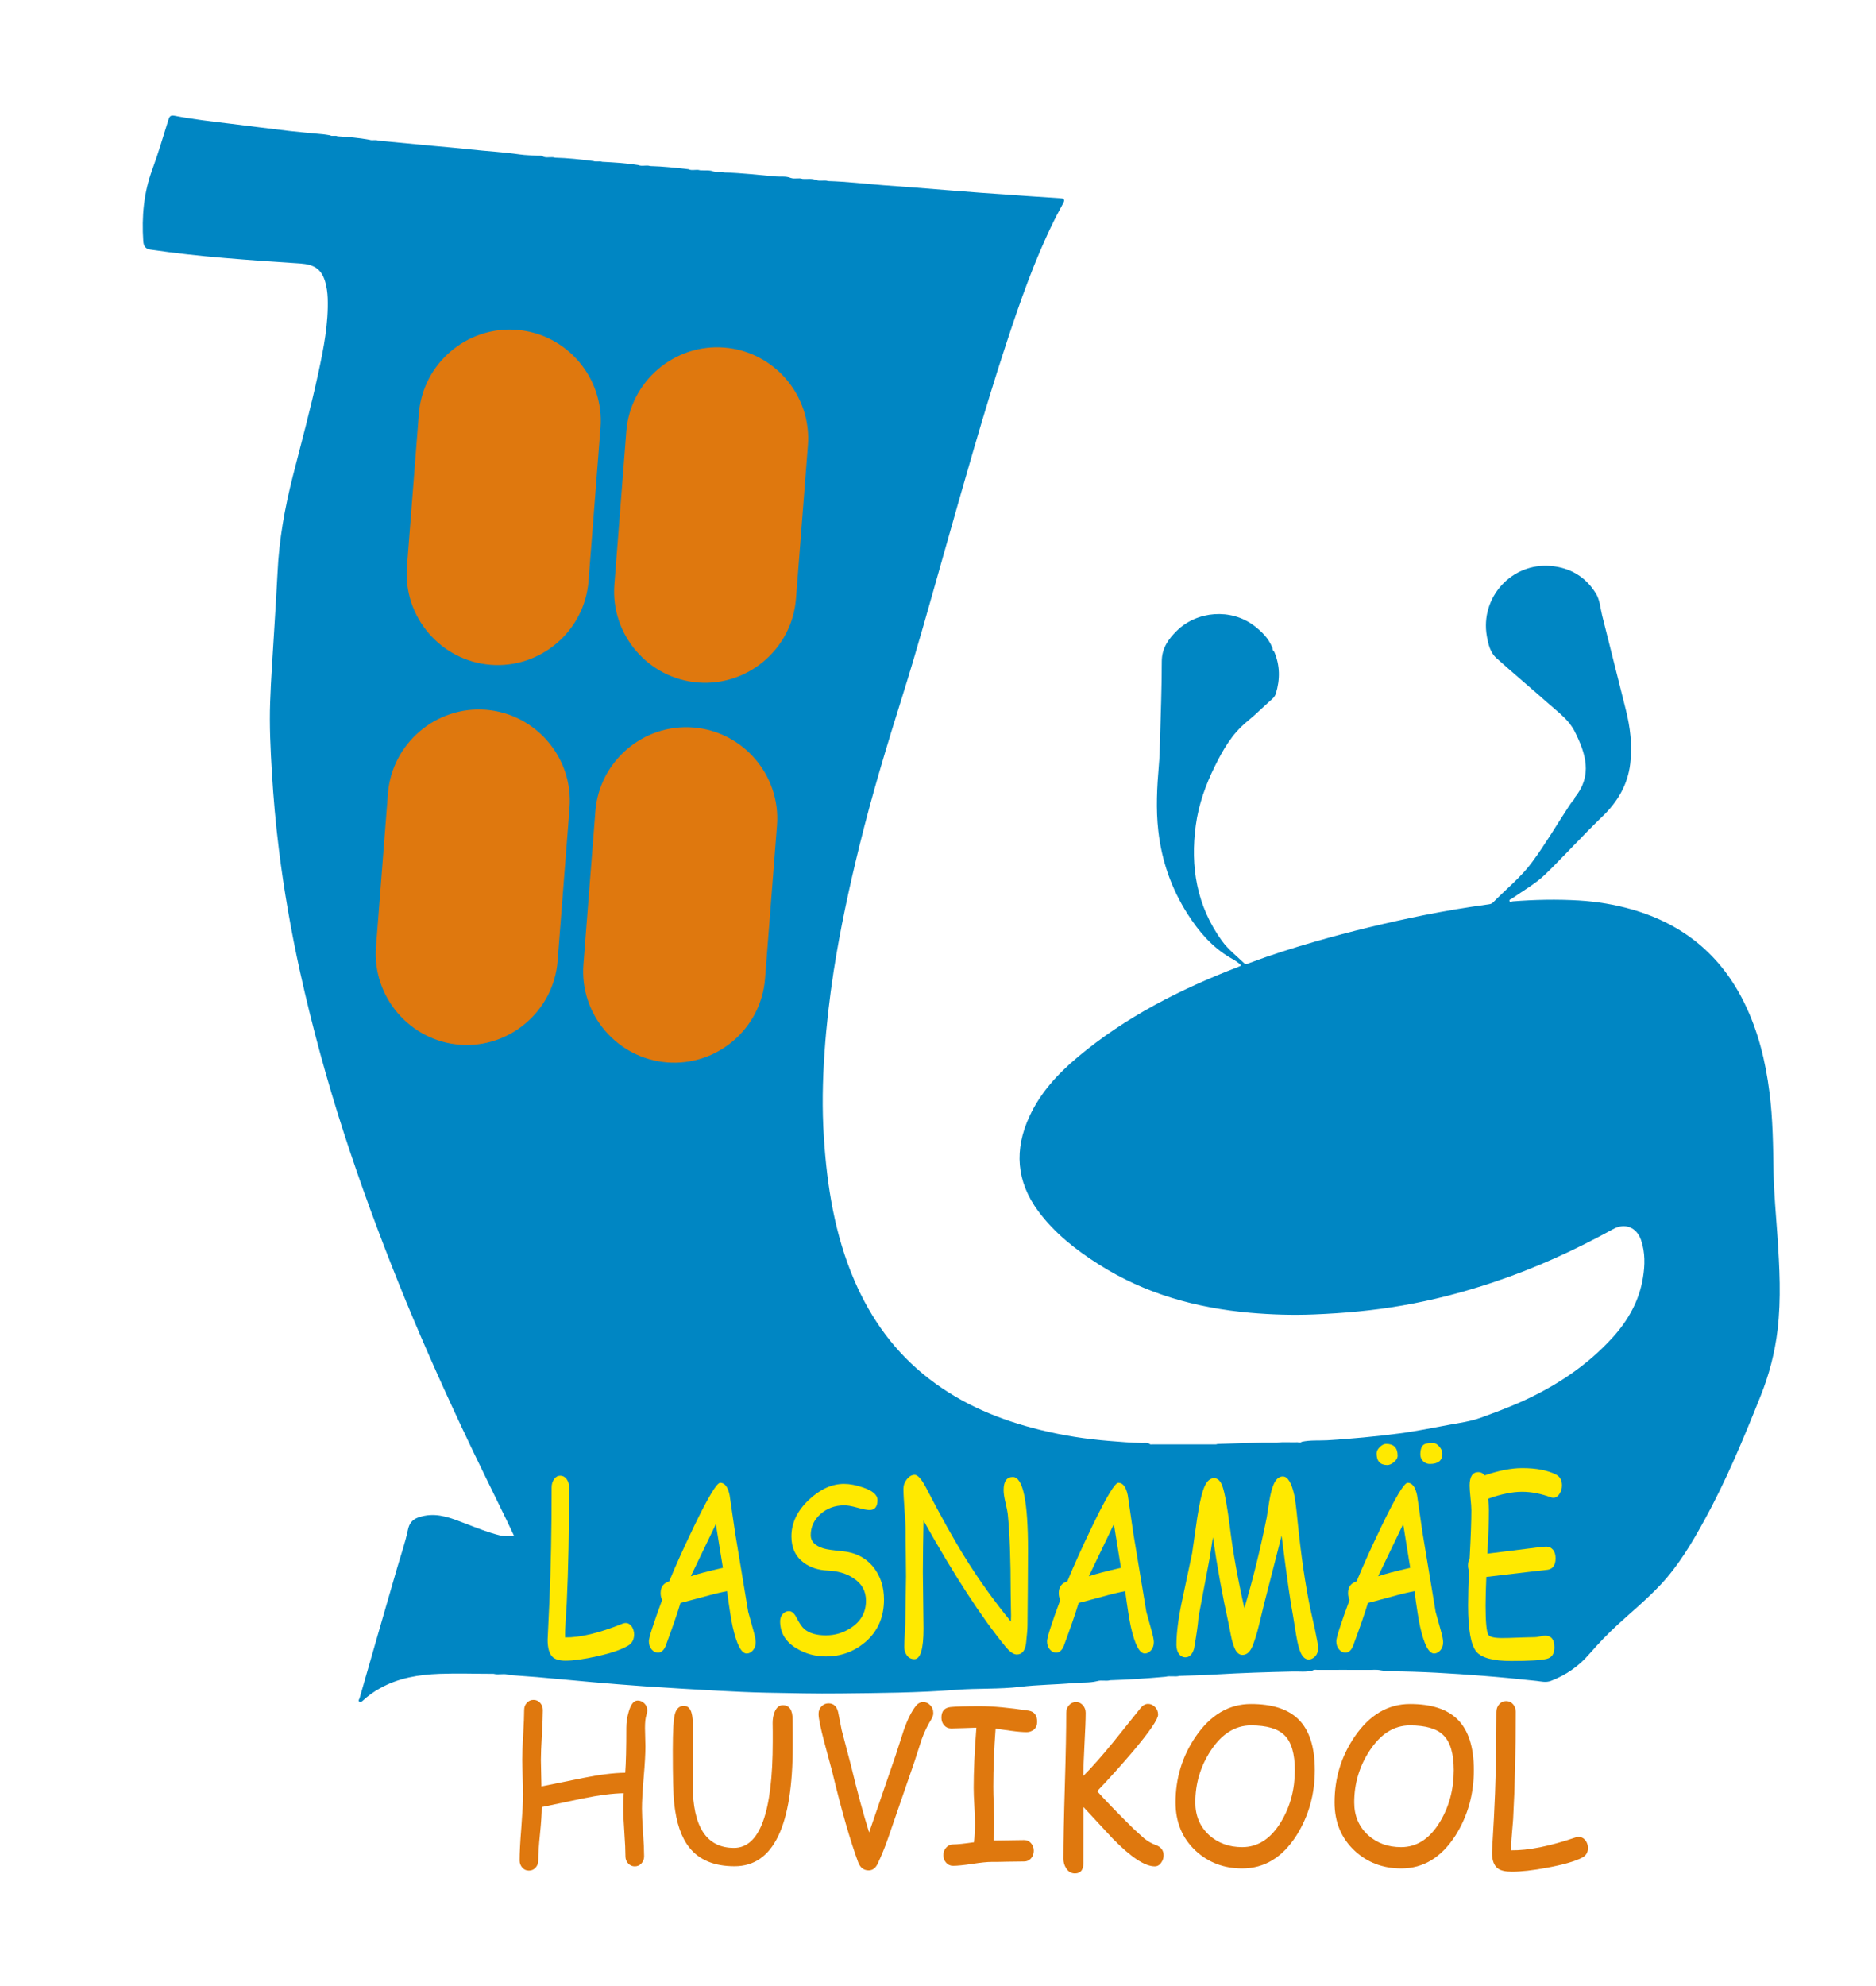 <?xml version="1.0" encoding="UTF-8"?> <!-- Generator: Adobe Illustrator 24.0.1, SVG Export Plug-In . SVG Version: 6.00 Build 0) --> <svg xmlns="http://www.w3.org/2000/svg" xmlns:xlink="http://www.w3.org/1999/xlink" x="0px" y="0px" viewBox="0 0 172.83 182.82" xml:space="preserve"> <g id="Слой_5"> <g> <path fill="#DF780E" d="M59.55,157.91c-0.09,0.27-0.13,0.66-0.13,1.18c0,0.19,0.01,0.48,0.02,0.85c0.01,0.38,0.02,0.66,0.02,0.86 c0,0.64-0.05,1.59-0.16,2.86s-0.16,2.22-0.16,2.86c0,0.49,0.03,1.22,0.1,2.19c0.07,0.97,0.1,1.71,0.1,2.2 c0,0.26-0.08,0.48-0.25,0.66c-0.16,0.18-0.37,0.27-0.61,0.27c-0.24,0-0.44-0.09-0.61-0.27c-0.17-0.18-0.25-0.4-0.25-0.66 c0-0.49-0.03-1.23-0.1-2.2c-0.07-0.97-0.1-1.7-0.1-2.19c0-0.47,0.01-0.94,0.04-1.42c-1.02,0.02-2.28,0.18-3.79,0.49l-3.76,0.79 c0,0.58-0.05,1.39-0.16,2.45s-0.16,1.88-0.16,2.46c0,0.26-0.08,0.49-0.25,0.67c-0.16,0.18-0.37,0.27-0.61,0.27 c-0.25,0-0.45-0.09-0.61-0.27c-0.16-0.18-0.25-0.4-0.25-0.67c0-0.68,0.05-1.69,0.16-3.04c0.1-1.35,0.16-2.36,0.16-3.04 c0-0.35-0.01-0.88-0.04-1.6c-0.02-0.71-0.04-1.25-0.04-1.6c0-0.51,0.03-1.27,0.09-2.28c0.06-1.02,0.09-1.78,0.09-2.28 c0-0.27,0.08-0.49,0.25-0.67c0.16-0.18,0.37-0.27,0.61-0.27c0.24,0,0.45,0.09,0.61,0.27c0.16,0.18,0.25,0.4,0.25,0.67 c0,0.51-0.03,1.28-0.09,2.3c-0.06,1.02-0.09,1.79-0.09,2.3l0.05,2.43l3.84-0.78c1.53-0.31,2.83-0.47,3.88-0.48 c0.07-0.92,0.1-2.3,0.1-4.14c0-0.49,0.07-0.98,0.22-1.48c0.2-0.69,0.47-1.03,0.83-1.03c0.23,0,0.43,0.09,0.61,0.26 s0.27,0.4,0.27,0.67C59.63,157.61,59.6,157.75,59.55,157.91z"></path> <path fill="#DF780E" d="M67.67,171.83c-1.86,0-3.24-0.57-4.16-1.72c-0.74-0.92-1.21-2.29-1.4-4.09c-0.09-0.81-0.13-2.44-0.13-4.87 c0-0.9,0.02-1.62,0.05-2.17c0.04-0.58,0.09-0.99,0.16-1.22c0.15-0.47,0.42-0.7,0.81-0.7c0.55,0,0.82,0.54,0.82,1.62v5.64 c0,3.88,1.27,5.82,3.8,5.82c2.38,0,3.57-3.27,3.57-9.8c0-0.24,0-0.56,0-0.94c-0.01-0.38-0.01-0.64-0.01-0.77 c0-0.4,0.07-0.75,0.2-1.05c0.17-0.38,0.41-0.58,0.74-0.58c0.6,0,0.9,0.44,0.9,1.32c0,0.26,0,0.66,0.01,1.19c0,0.53,0,0.93,0,1.19 C73.04,168.12,71.25,171.83,67.67,171.83z"></path> <path fill="#DF780E" d="M85.81,158.28c-0.37,0.6-0.67,1.22-0.9,1.87l-0.68,2.1l-2.41,6.98c-0.28,0.82-0.61,1.62-0.98,2.4 c-0.19,0.38-0.46,0.58-0.81,0.58c-0.46,0-0.78-0.25-0.97-0.75c-0.72-1.95-1.53-4.75-2.41-8.41l-0.71-2.64 c-0.35-1.33-0.53-2.2-0.53-2.61c0-0.29,0.1-0.53,0.29-0.71c0.17-0.17,0.38-0.26,0.63-0.26c0.45,0,0.75,0.26,0.88,0.79l0.33,1.67 l0.86,3.27c0.57,2.38,1.13,4.44,1.67,6.16l0.05-0.15l2.4-6.98l0.76-2.35c0.34-0.95,0.7-1.67,1.08-2.15 c0.2-0.26,0.43-0.38,0.7-0.38c0.24,0,0.45,0.1,0.64,0.29s0.28,0.43,0.28,0.71C85.99,157.89,85.93,158.08,85.81,158.28z"></path> <path fill="#DF780E" d="M94.6,159.48c-0.38,0-0.86-0.04-1.44-0.12l-1.44-0.2c-0.14,1.86-0.21,3.64-0.21,5.34 c0,0.45,0.01,1,0.04,1.66c0.02,0.66,0.04,1.21,0.04,1.66c0,0.6-0.02,1.15-0.06,1.64l2.82-0.04c0.25,0,0.46,0.09,0.63,0.28 c0.17,0.19,0.26,0.42,0.26,0.7c0,0.28-0.09,0.52-0.26,0.71c-0.17,0.19-0.38,0.28-0.63,0.28c-0.33,0-0.84,0.01-1.5,0.02 c-0.67,0.02-1.17,0.02-1.5,0.02c-0.39,0-0.98,0.06-1.77,0.18s-1.38,0.18-1.78,0.18c-0.25,0-0.46-0.09-0.63-0.28 c-0.17-0.19-0.26-0.42-0.26-0.7c0-0.27,0.08-0.51,0.26-0.7c0.17-0.19,0.38-0.29,0.63-0.29c0.39,0,1.03-0.07,1.93-0.2 c0.06-0.52,0.09-1.11,0.09-1.78c0-0.44-0.02-0.98-0.06-1.62c-0.04-0.64-0.06-1.17-0.06-1.61c0-1.48,0.08-3.33,0.25-5.54 l-1.16,0.04l-1.16,0.03c-0.26,0-0.47-0.09-0.64-0.28c-0.17-0.19-0.26-0.42-0.26-0.71c0-0.6,0.28-0.92,0.84-0.98 c0.48-0.05,1.39-0.08,2.71-0.08c1.19,0,2.68,0.14,4.47,0.41c0.53,0.08,0.8,0.43,0.8,1.03c0,0.3-0.1,0.54-0.3,0.72 C95.04,159.4,94.84,159.48,94.6,159.48z"></path> <path fill="#DF780E" d="M106.38,171.84c-0.91,0-2.2-0.85-3.88-2.57l-2.68-2.89v0.13l-0.01,5.03c0,0.63-0.26,0.95-0.78,0.95 c-0.34,0-0.61-0.16-0.81-0.48c-0.17-0.26-0.25-0.55-0.25-0.86c0-1.5,0.04-3.74,0.13-6.73s0.13-5.22,0.13-6.72 c0-0.28,0.08-0.51,0.26-0.7c0.17-0.19,0.38-0.29,0.63-0.29c0.26,0,0.47,0.1,0.64,0.29c0.17,0.19,0.26,0.43,0.26,0.7 c0,0.62-0.04,1.59-0.11,2.9c-0.07,1.27-0.1,2.24-0.1,2.91c0.8-0.81,1.7-1.83,2.71-3.06l2.57-3.2c0.2-0.25,0.43-0.37,0.68-0.37 c0.24,0,0.45,0.1,0.64,0.29c0.19,0.19,0.28,0.43,0.28,0.7c0,0.42-0.77,1.55-2.31,3.38c-1.06,1.25-2.16,2.47-3.3,3.67 c0.72,0.81,1.84,1.97,3.37,3.48l0.94,0.85c0.34,0.28,0.71,0.49,1.1,0.63c0.47,0.17,0.71,0.48,0.71,0.95 c0,0.22-0.06,0.43-0.19,0.62C106.84,171.72,106.64,171.84,106.38,171.84z"></path> <path fill="#DF780E" d="M114.44,172.03c-1.68,0-3.11-0.54-4.28-1.62c-1.24-1.15-1.86-2.64-1.86-4.46c0-2.22,0.61-4.23,1.84-6.04 c1.37-2.01,3.07-3.02,5.11-3.02c1.96,0,3.42,0.47,4.38,1.42c1,0.99,1.5,2.54,1.5,4.67c0,2.22-0.56,4.21-1.68,6 C118.15,171.02,116.48,172.03,114.44,172.03z M115.25,158.86c-1.46,0-2.7,0.78-3.72,2.34c-0.94,1.44-1.41,3.02-1.41,4.75 c0,1.24,0.43,2.24,1.28,3.02c0.82,0.73,1.83,1.1,3.04,1.1c1.45,0,2.65-0.78,3.59-2.35c0.84-1.4,1.26-2.98,1.26-4.73 c0-1.53-0.32-2.61-0.96-3.23C117.73,159.16,116.7,158.86,115.25,158.86z"></path> <path fill="#DF780E" d="M129.09,172.03c-1.68,0-3.11-0.54-4.28-1.62c-1.24-1.15-1.86-2.64-1.86-4.46c0-2.22,0.61-4.23,1.84-6.04 c1.37-2.01,3.07-3.02,5.11-3.02c1.96,0,3.42,0.47,4.38,1.42c1,0.99,1.5,2.54,1.5,4.67c0,2.22-0.56,4.21-1.68,6 C132.79,171.02,131.13,172.03,129.09,172.03z M129.89,158.86c-1.46,0-2.7,0.78-3.72,2.34c-0.94,1.44-1.41,3.02-1.41,4.75 c0,1.24,0.43,2.24,1.28,3.02c0.82,0.73,1.83,1.1,3.04,1.1c1.45,0,2.65-0.78,3.59-2.35c0.84-1.4,1.26-2.98,1.26-4.73 c0-1.53-0.32-2.61-0.96-3.23C132.37,159.16,131.34,158.86,129.89,158.86z"></path> <path fill="#DF780E" d="M145.73,171.05c-0.67,0.34-1.73,0.64-3.18,0.91c-1.33,0.25-2.42,0.37-3.26,0.37c-0.6,0-1.04-0.1-1.3-0.3 c-0.36-0.27-0.54-0.76-0.54-1.48l0.18-3.18c0.16-2.93,0.23-6.19,0.23-9.76c0-0.28,0.09-0.51,0.26-0.7 c0.17-0.19,0.38-0.29,0.63-0.29c0.26,0,0.47,0.1,0.64,0.29c0.17,0.19,0.25,0.43,0.25,0.7c0,3.62-0.08,6.91-0.24,9.88l-0.12,1.46 c-0.05,0.53-0.07,1-0.05,1.41c1.56,0.02,3.53-0.37,5.91-1.18c0.1-0.03,0.2-0.05,0.29-0.05c0.26,0,0.47,0.11,0.64,0.33 c0.15,0.2,0.22,0.43,0.22,0.68C146.3,170.56,146.11,170.86,145.73,171.05z"></path> </g> </g> <g id="Слой_3"> <path fill="#0086C3" d="M119.93,132.75c0.77-0.17,1.56-0.1,2.34-0.14c2.22-0.14,4.43-0.34,6.63-0.63c1.57-0.2,3.12-0.53,4.67-0.81 c0.96-0.17,1.93-0.31,2.85-0.64c1.21-0.44,2.42-0.89,3.6-1.41c3.24-1.44,6.17-3.35,8.57-6c1.42-1.57,2.43-3.37,2.77-5.48 c0.19-1.15,0.21-2.32-0.17-3.45c-0.4-1.19-1.49-1.63-2.58-1.02c-3.56,1.95-7.23,3.63-11.09,4.91c-2.73,0.91-5.5,1.63-8.33,2.12 c-2.69,0.47-5.4,0.71-8.13,0.82c-1.97,0.08-3.92,0.02-5.87-0.15c-4.97-0.44-9.69-1.74-13.94-4.44c-2.12-1.34-4.1-2.89-5.6-4.92 c-2.02-2.73-2.23-5.67-0.8-8.74c1.02-2.2,2.63-3.93,4.46-5.46c4.39-3.68,9.43-6.23,14.75-8.28c0.09-0.03,0.17-0.08,0.29-0.14 c-0.3-0.31-0.64-0.5-0.98-0.69c-1.7-0.99-2.93-2.43-3.97-4.06c-1.49-2.34-2.38-4.9-2.69-7.65c-0.23-2.01-0.12-4.02,0.05-6.02 c0.06-0.68,0.09-1.37,0.1-2.06c0.07-2.5,0.17-5.01,0.17-7.51c0-1.2,0.6-2.05,1.37-2.81c1.89-1.86,5-2.08,7.11-0.5 c0.7,0.53,1.33,1.14,1.68,1.98c0.09,0.12,0.01,0.32,0.19,0.41c0.55,1.27,0.56,2.57,0.16,3.88c-0.06,0.19-0.17,0.34-0.32,0.48 c-0.79,0.7-1.54,1.45-2.36,2.12c-1.36,1.11-2.2,2.59-2.95,4.11c-0.84,1.7-1.48,3.49-1.74,5.38c-0.53,3.85,0.08,7.46,2.4,10.67 c0.56,0.78,1.33,1.37,2.02,2.04c0.2,0.2,0.41,0.05,0.59-0.02c1.97-0.74,3.97-1.37,5.99-1.95c3.3-0.95,6.64-1.75,10.01-2.43 c1.96-0.39,3.94-0.72,5.92-0.99c0.16-0.02,0.33-0.05,0.45-0.18c1.21-1.24,2.59-2.33,3.61-3.73c1.21-1.64,2.25-3.41,3.37-5.12 c0.11-0.18,0.24-0.34,0.37-0.52c0.12-0.07,0.16-0.2,0.2-0.32c1.63-2.02,0.99-4.02-0.02-6.04c-0.52-1.04-1.42-1.7-2.25-2.43 c-1.64-1.45-3.32-2.86-4.95-4.32c-0.59-0.52-0.77-1.29-0.9-2.03c-0.64-3.57,2.29-6.8,5.91-6.47c1.77,0.16,3.2,1,4.14,2.54 c0.37,0.6,0.4,1.34,0.57,2.01c0.73,2.88,1.44,5.76,2.17,8.64c0.42,1.65,0.62,3.31,0.42,5c-0.23,1.96-1.17,3.54-2.6,4.91 c-1.77,1.7-3.42,3.53-5.17,5.24c-0.92,0.9-2.07,1.54-3.13,2.28c-0.1,0.07-0.28,0.09-0.22,0.25c0.05,0.11,0.2,0.02,0.31,0.01 c2.02-0.16,4.05-0.2,6.08-0.08c1.67,0.1,3.31,0.37,4.91,0.83c4.72,1.36,8.19,4.21,10.35,8.64c1.26,2.58,1.93,5.33,2.29,8.17 c0.32,2.47,0.34,4.96,0.38,7.44c0.04,1.95,0.23,3.88,0.36,5.83c0.19,2.87,0.35,5.75,0.01,8.63c-0.25,2.1-0.78,4.13-1.57,6.1 c-1.55,3.87-3.14,7.72-5.15,11.38c-1.16,2.12-2.39,4.2-4.06,5.98c-1.22,1.3-2.59,2.44-3.91,3.64c-0.95,0.87-1.84,1.8-2.69,2.78 c-0.95,1.09-2.13,1.91-3.5,2.43c-0.45,0.17-0.91,0.05-1.35,0c-1.66-0.18-3.31-0.34-4.97-0.47c-2.84-0.22-5.67-0.4-8.52-0.41 c-0.27,0-0.55-0.06-0.82-0.09c-0.4-0.09-0.81-0.03-1.22-0.04c-1.53-0.01-3.06,0-4.59,0c-0.16,0-0.33-0.05-0.47,0.05 c-0.61,0.18-1.23,0.08-1.84,0.1c-2.39,0.05-4.77,0.13-7.15,0.27c-1.09,0.07-2.19,0.09-3.28,0.13c-0.42,0.11-0.86-0.03-1.29,0.08 c-1.7,0.15-3.39,0.27-5.1,0.32c-0.39,0.11-0.8-0.04-1.19,0.08c-0.72,0.18-1.46,0.11-2.19,0.18c-1.64,0.15-3.3,0.15-4.93,0.35 c-1.94,0.23-3.89,0.12-5.82,0.27c-3.57,0.28-7.15,0.3-10.73,0.34c-2.26,0.03-4.52-0.03-6.77-0.07c-1.49-0.03-2.97-0.1-4.45-0.18 c-2.22-0.12-4.43-0.25-6.65-0.4c-1.64-0.11-3.28-0.25-4.92-0.39c-1.72-0.15-3.44-0.32-5.16-0.47c-0.84-0.07-1.69-0.12-2.53-0.19 c-0.48-0.18-0.99,0.02-1.47-0.11c-1.65,0-3.31-0.06-4.96,0c-1.91,0.07-3.79,0.37-5.5,1.33c-0.56,0.31-1.08,0.68-1.55,1.11 c-0.1,0.09-0.21,0.2-0.33,0.14c-0.18-0.09-0.03-0.24,0-0.34c1.13-3.95,2.28-7.91,3.42-11.86c0.35-1.22,0.78-2.43,1.04-3.67 c0.19-0.9,0.78-1.11,1.51-1.26c1.34-0.26,2.54,0.24,3.74,0.7c1.05,0.4,2.09,0.83,3.19,1.1c0.43,0.11,0.84,0.06,1.33,0.05 c-0.23-0.49-0.44-0.94-0.66-1.39c-1.38-2.85-2.8-5.69-4.14-8.56c-2.06-4.39-4.03-8.83-5.84-13.33c-1.82-4.53-3.51-9.11-5.02-13.76 c-1.58-4.88-2.93-9.82-4.04-14.82c-0.83-3.76-1.5-7.56-1.97-11.38c-0.29-2.33-0.5-4.68-0.64-7.03c-0.13-2.17-0.24-4.35-0.16-6.52 c0.07-2.14,0.24-4.28,0.36-6.42c0.11-1.83,0.23-3.66,0.32-5.49c0.14-3,0.66-5.93,1.4-8.83c0.81-3.18,1.67-6.34,2.36-9.55 c0.49-2.27,0.94-4.54,0.86-6.89c-0.02-0.51-0.09-1.01-0.23-1.5c-0.34-1.15-1-1.59-2.29-1.68c-2.35-0.15-4.69-0.31-7.03-0.51 c-2.27-0.19-4.54-0.44-6.8-0.77c-0.47-0.07-0.61-0.36-0.64-0.78c-0.15-2.26,0.04-4.46,0.84-6.61c0.55-1.5,1-3.04,1.48-4.57 c0.1-0.32,0.2-0.43,0.58-0.36c1.7,0.33,3.42,0.52,5.13,0.73c1.81,0.22,3.62,0.46,5.43,0.67c1.05,0.12,2.11,0.21,3.16,0.31 c0.19,0.02,0.39,0.06,0.58,0.09c0.22,0.13,0.48-0.02,0.7,0.09c0.99,0.06,1.97,0.14,2.94,0.32c0.26,0.1,0.55-0.03,0.81,0.08 c1.65,0.16,3.31,0.31,4.96,0.47c1.15,0.11,2.31,0.2,3.46,0.33c1.54,0.17,3.08,0.25,4.61,0.47c0.55,0.08,1.11,0.08,1.66,0.12 c0.17,0.01,0.36-0.04,0.52,0.09c0.35,0.14,0.73-0.03,1.08,0.09c1.18,0.03,2.36,0.16,3.53,0.31c0.26,0.1,0.55-0.02,0.81,0.07 c1.11,0.06,2.22,0.12,3.32,0.3c0.36,0.15,0.74-0.03,1.1,0.09c1.18,0.03,2.35,0.16,3.52,0.29c0.35,0.17,0.73-0.02,1.08,0.1 c0.42,0.03,0.86-0.05,1.27,0.12c0.33,0.11,0.68-0.03,1,0.08c1.58,0.05,3.15,0.23,4.72,0.37c0.45,0.04,0.91-0.05,1.35,0.13 c0.36,0.13,0.74-0.03,1.09,0.09c0.42,0.04,0.86-0.07,1.27,0.11c0.36,0.13,0.74-0.03,1.1,0.09c1.68,0.05,3.35,0.25,5.03,0.38 c0.98,0.07,1.95,0.15,2.93,0.22c2.03,0.16,4.06,0.33,6.1,0.48c1.46,0.11,2.93,0.2,4.4,0.31c0.99,0.07,1.99,0.13,2.98,0.2 c0.44,0.03,0.29,0.3,0.18,0.51c-0.26,0.51-0.55,1-0.8,1.52c-1.81,3.65-3.15,7.5-4.42,11.36c-2.09,6.36-3.89,12.8-5.72,19.24 c-1.25,4.4-2.46,8.8-3.83,13.16c-1.43,4.55-2.81,9.11-3.95,13.74c-0.95,3.85-1.79,7.73-2.4,11.65c-0.38,2.49-0.67,4.98-0.84,7.5 c-0.18,2.58-0.23,5.17-0.06,7.75c0.29,4.53,1,8.99,2.81,13.2c1.55,3.6,3.78,6.67,6.9,9.07c3.05,2.36,6.53,3.79,10.25,4.7 c2.07,0.51,4.18,0.84,6.31,1.01c1.01,0.08,2.02,0.17,3.03,0.19c0.23,0,0.46-0.04,0.68,0.06c0.07,0.1,0.17,0.07,0.27,0.07 c1.94,0,3.88,0,5.82,0c0.07,0,0.13-0.01,0.19-0.04c1.83-0.06,3.66-0.14,5.49-0.12c0.63-0.09,1.26-0.01,1.9-0.04 C119.62,132.8,119.78,132.87,119.93,132.75z"></path> </g> <g id="Слой_4"> <g> <path fill="#FFE900" d="M57.89,151.5c-0.61,0.37-1.56,0.7-2.86,0.99c-1.2,0.27-2.18,0.41-2.93,0.41c-0.54,0-0.93-0.11-1.17-0.32 c-0.32-0.29-0.48-0.83-0.48-1.6l0.16-3.45c0.14-3.18,0.21-6.71,0.21-10.59c0-0.3,0.08-0.55,0.23-0.76 c0.15-0.21,0.34-0.31,0.57-0.31c0.23,0,0.42,0.1,0.58,0.31c0.15,0.21,0.23,0.46,0.23,0.76c0,3.93-0.07,7.5-0.22,10.71l-0.1,1.58 c-0.04,0.58-0.06,1.09-0.05,1.53c1.4,0.02,3.18-0.41,5.32-1.28c0.09-0.03,0.18-0.05,0.26-0.05c0.23,0,0.42,0.12,0.58,0.35 c0.13,0.22,0.2,0.46,0.2,0.74C58.4,150.97,58.23,151.29,57.89,151.5z"></path> <path fill="#FFE900" d="M68.79,152.24c-0.49,0-0.92-0.82-1.29-2.46c-0.14-0.62-0.31-1.72-0.52-3.28c-0.55,0.1-1.27,0.27-2.15,0.52 l-2.14,0.57c-0.27,0.91-0.73,2.24-1.38,3.99c-0.17,0.39-0.41,0.58-0.7,0.58c-0.21,0-0.41-0.1-0.58-0.3 c-0.17-0.2-0.25-0.45-0.25-0.75c0-0.33,0.41-1.6,1.22-3.8c-0.09-0.18-0.14-0.39-0.14-0.63c0-0.56,0.26-0.92,0.79-1.08 c0.61-1.49,1.39-3.2,2.32-5.13c1.27-2.63,2.07-3.95,2.38-3.95c0.42,0,0.71,0.38,0.87,1.15l0.51,3.5l1.2,7.24l0.46,1.65 c0.16,0.56,0.23,0.94,0.23,1.13c0,0.3-0.08,0.55-0.25,0.75C69.2,152.14,69.01,152.24,68.79,152.24z M65.95,140.33l-2.31,4.8 c0.65-0.22,1.64-0.48,2.96-0.78L65.95,140.33z"></path> <path fill="#FFE900" d="M71.87,149.33c-0.01-0.29,0.07-0.53,0.23-0.71c0.16-0.18,0.35-0.28,0.58-0.28c0.26,0,0.49,0.19,0.69,0.58 c0.27,0.53,0.52,0.89,0.73,1.07c0.46,0.39,1.12,0.58,1.99,0.58c0.83,0,1.61-0.23,2.32-0.7c0.91-0.6,1.37-1.43,1.37-2.49 c0-0.88-0.38-1.57-1.15-2.07c-0.65-0.44-1.45-0.67-2.41-0.71c-0.85-0.04-1.57-0.28-2.17-0.72c-0.76-0.56-1.14-1.37-1.14-2.42 c0-1.24,0.54-2.37,1.63-3.39c1.04-0.97,2.11-1.45,3.22-1.45c0.52,0,1.11,0.11,1.77,0.34c0.87,0.3,1.31,0.68,1.31,1.15 c0,0.61-0.24,0.92-0.73,0.92c-0.21,0-0.59-0.07-1.13-0.22c-0.54-0.15-0.95-0.22-1.25-0.21c-0.84,0.01-1.55,0.28-2.14,0.8 c-0.6,0.54-0.9,1.18-0.9,1.95c0,0.58,0.4,0.98,1.19,1.22c0.3,0.09,0.87,0.17,1.72,0.25c1.23,0.12,2.19,0.62,2.89,1.5 c0.63,0.81,0.95,1.79,0.95,2.95c0,1.65-0.59,2.97-1.77,3.96c-1.03,0.85-2.22,1.28-3.57,1.28c-0.98,0-1.88-0.24-2.7-0.73 C72.4,151.19,71.89,150.38,71.87,149.33z"></path> <path fill="#FFE900" d="M94.66,149.61c0,0.33-0.04,0.89-0.13,1.67c-0.09,0.7-0.37,1.05-0.86,1.05c-0.3,0-0.65-0.25-1.06-0.75 c-2.19-2.67-4.7-6.53-7.53-11.58l-0.04,2.37l-0.02,2.38c0,0.58,0.01,1.44,0.03,2.6s0.03,2.02,0.03,2.61c0,1.87-0.28,2.8-0.84,2.8 c-0.3,0-0.53-0.12-0.7-0.36c-0.16-0.22-0.23-0.47-0.23-0.77c0-0.29,0.02-0.73,0.05-1.32c0.04-0.59,0.05-1.03,0.05-1.32 c0-0.43,0.01-1.07,0.03-1.93c0.02-0.86,0.03-1.5,0.03-1.93c0-0.46-0.01-1.15-0.02-2.08c-0.02-0.93-0.02-1.62-0.02-2.08 c0-0.44-0.03-1.09-0.1-1.95c-0.06-0.87-0.1-1.52-0.1-1.95c0-0.32,0.11-0.61,0.32-0.88c0.21-0.26,0.45-0.4,0.72-0.4 c0.28,0,0.64,0.4,1.06,1.21c1.34,2.59,2.54,4.75,3.61,6.46c1.27,2.04,2.67,3.98,4.19,5.84c0.02-0.3,0.02-0.74,0-1.32l-0.02-1.31 c0-3.05-0.09-5.48-0.27-7.28c-0.02-0.18-0.09-0.55-0.22-1.09c-0.11-0.47-0.16-0.84-0.16-1.1c0-0.81,0.28-1.21,0.85-1.21 c0.94,0,1.4,2.25,1.4,6.76c0,0.77-0.01,1.92-0.02,3.45C94.67,147.69,94.66,148.84,94.66,149.61z"></path> <path fill="#FFE900" d="M105.47,152.24c-0.49,0-0.92-0.82-1.29-2.46c-0.14-0.62-0.31-1.72-0.52-3.28 c-0.55,0.1-1.27,0.27-2.15,0.52l-2.14,0.57c-0.27,0.91-0.73,2.24-1.38,3.99c-0.17,0.39-0.41,0.58-0.7,0.58 c-0.21,0-0.41-0.1-0.58-0.3c-0.17-0.2-0.25-0.45-0.25-0.75c0-0.33,0.41-1.6,1.22-3.8c-0.09-0.18-0.14-0.39-0.14-0.63 c0-0.56,0.26-0.92,0.79-1.08c0.61-1.49,1.39-3.2,2.32-5.13c1.27-2.63,2.07-3.95,2.38-3.95c0.42,0,0.71,0.38,0.87,1.15l0.51,3.5 l1.2,7.24l0.46,1.65c0.16,0.56,0.23,0.94,0.23,1.13c0,0.3-0.08,0.55-0.25,0.75C105.87,152.14,105.68,152.24,105.47,152.24z M102.62,140.33l-2.31,4.8c0.65-0.22,1.64-0.48,2.96-0.78L102.62,140.33z"></path> <path fill="#FFE900" d="M120.57,152.79c-0.29,0-0.53-0.19-0.72-0.58c-0.16-0.33-0.31-0.89-0.44-1.67l-0.29-1.79 c-0.22-1.11-0.57-3.56-1.05-7.36l-1.61,6.28l-0.48,1.98c-0.19,0.79-0.4,1.43-0.6,1.93c-0.23,0.53-0.53,0.79-0.91,0.79 c-0.32,0-0.57-0.22-0.75-0.67c-0.12-0.29-0.23-0.66-0.32-1.12l-0.23-1.16c-0.54-2.45-1.02-5.08-1.43-7.88l-0.29,1.87l-1.04,5.5 c-0.04,0.65-0.18,1.6-0.4,2.87c-0.16,0.54-0.43,0.81-0.8,0.81c-0.26,0-0.47-0.12-0.63-0.36c-0.13-0.21-0.2-0.47-0.2-0.77 c0-1.16,0.19-2.58,0.56-4.27l0.89-4.2l0.47-3.28c0.24-1.54,0.49-2.54,0.75-3.01c0.21-0.4,0.48-0.6,0.8-0.6 c0.35,0,0.61,0.26,0.78,0.77c0.21,0.62,0.44,1.88,0.68,3.78c0.28,2.29,0.73,4.76,1.33,7.42c0.79-2.67,1.48-5.46,2.06-8.36 l0.24-1.52c0.1-0.61,0.22-1.1,0.38-1.48c0.21-0.51,0.5-0.77,0.86-0.77c0.46,0,0.81,0.58,1.06,1.73c0.09,0.4,0.19,1.22,0.31,2.46 c0.32,3.14,0.71,5.82,1.18,8.05l0.4,1.79c0.2,0.96,0.31,1.55,0.31,1.77c0,0.3-0.09,0.55-0.26,0.75 C120.98,152.69,120.79,152.79,120.57,152.79z"></path> <path fill="#FFE900" d="M132.12,152.24c-0.49,0-0.92-0.82-1.29-2.46c-0.14-0.62-0.31-1.72-0.52-3.28 c-0.55,0.1-1.27,0.27-2.15,0.52l-2.14,0.57c-0.27,0.91-0.73,2.24-1.38,3.99c-0.17,0.39-0.41,0.58-0.7,0.58 c-0.21,0-0.41-0.1-0.58-0.3c-0.17-0.2-0.25-0.45-0.25-0.75c0-0.33,0.41-1.6,1.22-3.8c-0.09-0.18-0.14-0.39-0.14-0.63 c0-0.56,0.26-0.92,0.79-1.08c0.61-1.49,1.39-3.2,2.32-5.13c1.27-2.63,2.07-3.95,2.38-3.95c0.42,0,0.71,0.38,0.87,1.15l0.51,3.5 l1.2,7.24l0.46,1.65c0.16,0.56,0.23,0.94,0.23,1.13c0,0.3-0.08,0.55-0.25,0.75C132.52,152.14,132.33,152.24,132.12,152.24z M127.7,132.94c0.7,0,1.06,0.36,1.06,1.09c0,0.21-0.12,0.41-0.35,0.6c-0.21,0.17-0.42,0.26-0.6,0.26c-0.66,0-0.99-0.36-0.99-1.07 c0-0.2,0.1-0.4,0.3-0.59C127.31,133.04,127.51,132.94,127.7,132.94z M129.27,140.33l-2.31,4.8c0.65-0.22,1.64-0.48,2.96-0.78 L129.27,140.33z M132.04,132.86c0.18,0,0.37,0.11,0.56,0.33c0.19,0.22,0.28,0.43,0.28,0.64c0,0.64-0.38,0.96-1.15,0.96 c-0.22,0-0.42-0.07-0.59-0.22c-0.19-0.17-0.29-0.39-0.29-0.66c0-0.48,0.12-0.79,0.36-0.93 C131.35,132.9,131.63,132.86,132.04,132.86z"></path> <path fill="#FFE900" d="M143.1,137.9c-0.08,0-0.16-0.02-0.25-0.05c-0.91-0.33-1.78-0.5-2.63-0.5c-0.44,0-0.92,0.05-1.44,0.16 c-0.52,0.1-1.08,0.26-1.68,0.48c0.05,0.45,0.07,0.81,0.07,1.08c0,0.97-0.05,2.29-0.14,3.98l3.53-0.44 c1.04-0.14,1.67-0.21,1.91-0.21s0.44,0.1,0.6,0.29c0.16,0.19,0.24,0.46,0.24,0.78c0,0.63-0.25,0.99-0.74,1.06l-1.92,0.22 l-3.72,0.44c-0.02,0.49-0.04,0.96-0.05,1.4c-0.01,0.44-0.02,0.85-0.02,1.23c0,1.54,0.09,2.44,0.26,2.71 c0.13,0.19,0.55,0.29,1.27,0.29c0.33,0,0.83-0.01,1.5-0.04c0.67-0.02,1.17-0.04,1.51-0.04c0.11,0,0.27-0.02,0.48-0.07 c0.21-0.05,0.37-0.07,0.47-0.07c0.57,0,0.85,0.36,0.85,1.08c0,0.58-0.23,0.93-0.69,1.05c-0.51,0.13-1.6,0.2-3.28,0.2 c-1.67,0-2.74-0.29-3.21-0.85c-0.52-0.62-0.77-2.04-0.77-4.27c0-0.44,0.01-0.93,0.02-1.46s0.04-1.1,0.06-1.71 c-0.06-0.16-0.09-0.33-0.09-0.51c0-0.24,0.05-0.45,0.15-0.64c0.11-2.01,0.16-3.49,0.16-4.45c0-0.26-0.03-0.63-0.08-1.13 s-0.08-0.87-0.08-1.13c0-0.83,0.27-1.24,0.81-1.24c0.23,0,0.42,0.1,0.58,0.3c0.65-0.22,1.25-0.39,1.83-0.5 c0.57-0.11,1.11-0.17,1.62-0.17c1.31,0,2.35,0.2,3.13,0.6c0.36,0.19,0.54,0.52,0.54,1c0,0.28-0.07,0.52-0.21,0.74 C143.53,137.78,143.33,137.9,143.1,137.9z"></path> </g> </g> <g id="Слой_2"> <path fill="#DF780E" d="M45.2,61.21L45.2,61.21c-4.6-0.36-8.07-4.42-7.71-9.02l1.1-14.11c0.36-4.6,4.42-8.07,9.02-7.71l0,0 c4.6,0.36,8.07,4.42,7.71,9.02l-1.1,14.11C53.86,58.1,49.8,61.57,45.2,61.21z"></path> <path fill="#DF780E" d="M64.31,62.84L64.31,62.84c-4.6-0.36-8.07-4.42-7.71-9.02l1.1-14.11c0.36-4.6,4.42-8.07,9.02-7.71l0,0 c4.6,0.36,8.07,4.42,7.71,9.02l-1.1,14.11C72.97,59.73,68.91,63.2,64.31,62.84z"></path> <path fill="#DF780E" d="M42.35,96.19L42.35,96.19c-4.6-0.36-8.07-4.42-7.71-9.02l1.1-14.11c0.36-4.6,4.42-8.07,9.02-7.71l0,0 c4.6,0.36,8.07,4.42,7.71,9.02l-1.1,14.11C51.01,93.08,46.95,96.55,42.35,96.19z"></path> <path fill="#DF780E" d="M61.46,97.82L61.46,97.82c-4.6-0.36-8.07-4.42-7.71-9.02l1.1-14.11c0.36-4.6,4.42-8.07,9.02-7.71h0 c4.6,0.36,8.07,4.42,7.71,9.02l-1.1,14.11C70.12,94.71,66.07,98.18,61.46,97.82z"></path> </g> </svg> 